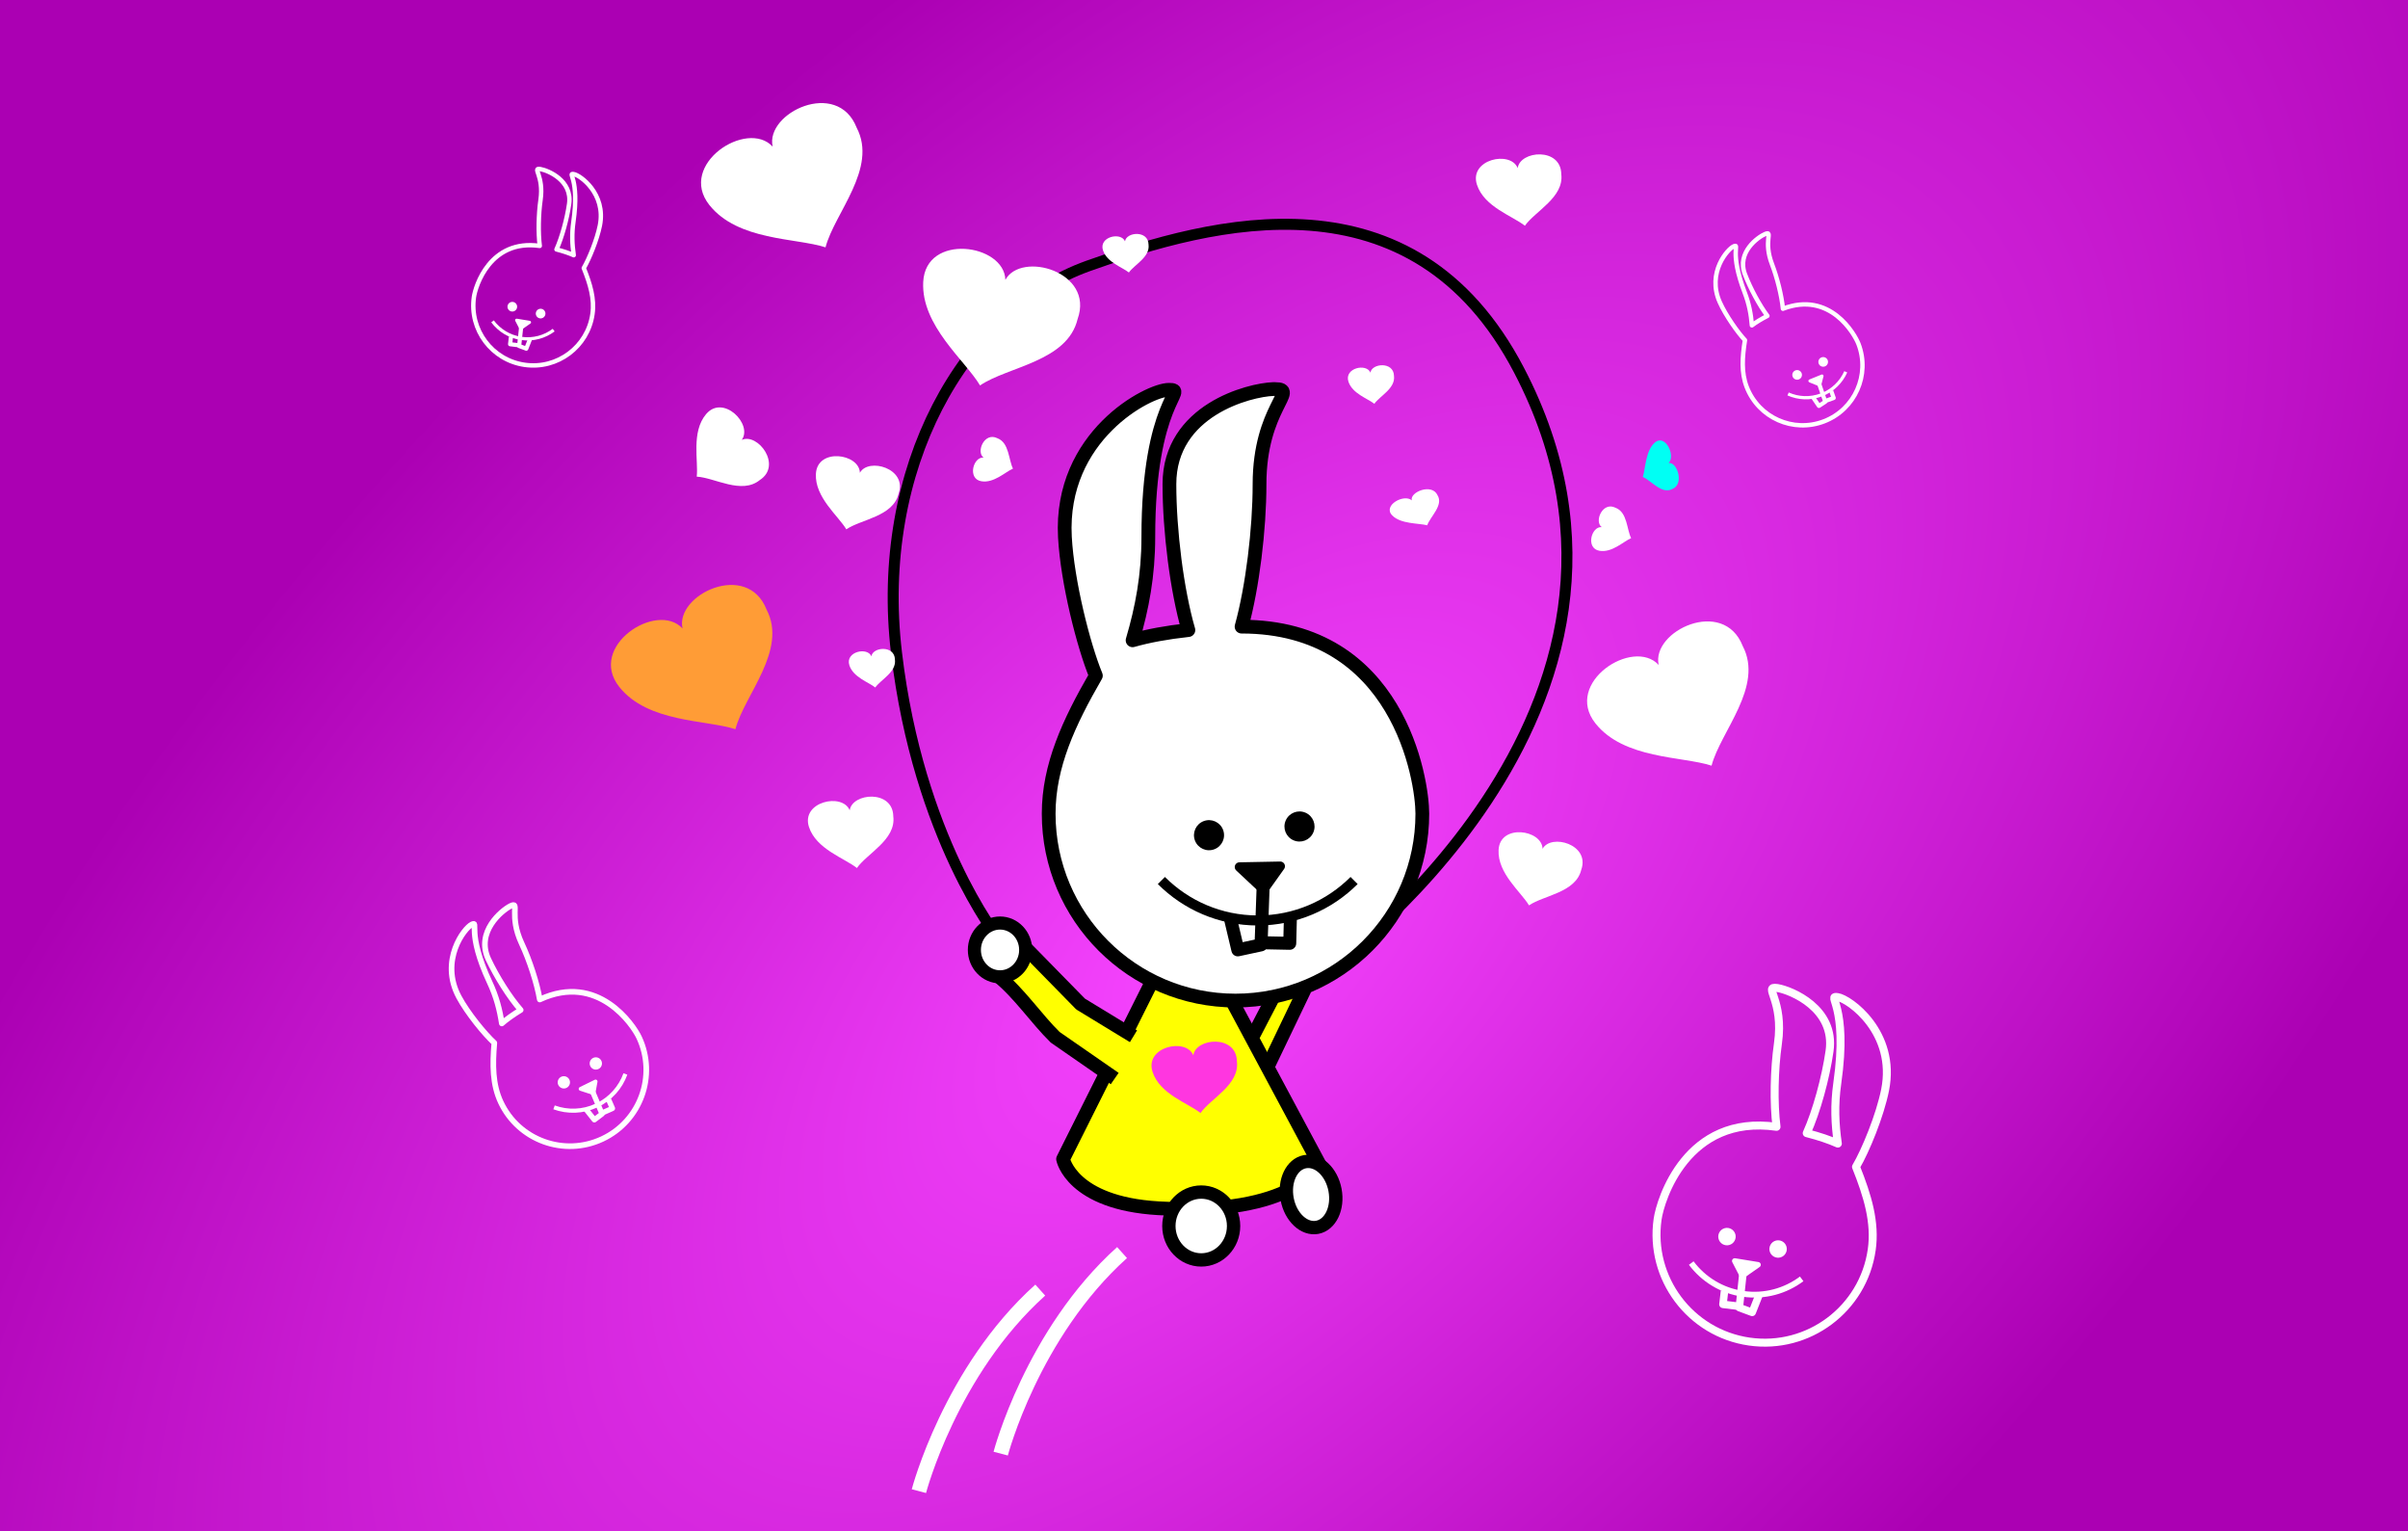 <?xml version="1.0" encoding="UTF-8" standalone="no"?>
<svg
   xmlns:dc="http://purl.org/dc/elements/1.1/"
   xmlns:cc="http://creativecommons.org/ns#"
   xmlns:rdf="http://www.w3.org/1999/02/22-rdf-syntax-ns#"
   xmlns:svg="http://www.w3.org/2000/svg"
   xmlns="http://www.w3.org/2000/svg"
   xmlns:sodipodi="http://sodipodi.sourceforge.net/DTD/sodipodi-0.dtd"
   xmlns:inkscape="http://www.inkscape.org/namespaces/inkscape"
   version="1.1"
   viewBox="0 0 1024 651"
   id="svg137"
   sodipodi:docname="seilspringen.svg"
   inkscape:version="0.92.4 (5da689c313, 2019-01-14)">
  <rect x="0" y="0" width="1024" height="651" fill="#333333" stroke="none"/>
  <sodipodi:namedview
     pagecolor="#ffffff"
     bordercolor="#666666"
     borderopacity="1"
     objecttolerance="10"
     gridtolerance="10"
     guidetolerance="10"
     inkscape:pageopacity="0"
     inkscape:pageshadow="2"
     inkscape:window-width="640"
     inkscape:window-height="480"
     id="namedview139"
     showgrid="false"
     inkscape:zoom="0.51267957"
     inkscape:cx="515.28894"
     inkscape:cy="390.74462"
     inkscape:window-x="0"
     inkscape:window-y="0"
     inkscape:window-maximized="0"
     inkscape:current-layer="svg137" />
  <defs
     id="defs7">
    <radialGradient
       id="a"
       cx="545.65"
       cy="-64.086"
       r="512"
       gradientTransform="matrix(-1.097 1.073 -.536 -.548 1074.7 -217.73)"
       gradientUnits="userSpaceOnUse">
      <stop
         stop-color="#f644ff"
         offset="0"
         id="stop2" />
      <stop
         stop-color="#ab00b3"
         offset="1"
         id="stop4" />
    </radialGradient>
  </defs>
  <path
     d="m0 0h1024v651h-1024z"
     fill="url(#a)"
     id="path9" />
  <path
     d="m424.44 398.7s-33.84-42.562-43.195-121.06c-9.354-78.503 28.613-145.66 81.437-164.57 52.824-18.916 138.15-41.979 183.23 44.217 75.935 145.18-84.188 257.02-84.188 257.02"
     fill="none"
     stroke="#000"
     stroke-dashoffset="68"
     stroke-linejoin="round"
     stroke-width="4.68"
     id="path11" />
  <path
     d="m539.28 450.43 18.041-29.512-17.426 3.876-7.483 14.976 6.868 10.66z"
     fill="#fff"
     id="path13"
     style="fill:#ffff00" />
  <path
     d="m489.85 417.29-37.777 75.466s3.607 18.728 40.519 20.894c57.997 3.402 68.619-18.474 68.619-18.474l-38.223-71.354"
     fill="#fff"
     stroke="#000"
     stroke-dashoffset="68"
     stroke-linejoin="round"
     stroke-width="5.85"
     id="path15"
     style="fill:#ffff00" />
  <path
     d="m541.44 165.4c-10.12 0.337-44.143 8.909-44.143 40.425 0 19.814 3.182 45.199 8.062 62.027-9.269 1.005-17.101 2.472-23.728 4.351 4.044-13.69 6.691-27.591 6.691-43.89 0-58.499 17.333-62.599 8.724-62.599-8.609 0-46.526 19.57-44.191 62.599 1.034 19.061 7.912 46.19 13.164 58.909-11.507 19.931-20.072 38.368-20.072 58.689 0 43.855 35.593 79.448 79.448 79.448s79.448-35.593 79.448-79.448c0-14.32-10.072-79.521-76.871-79.521 4.642-16.811 7.641-41.323 7.641-60.564 0-32.533 17.099-40.425 6.521-40.425-0.331 0-0.369-0.011-0.695 0z"
     fill="#fff"
     stroke="#000"
     stroke-dashoffset="68"
     stroke-linejoin="round"
     stroke-width="5.85"
     id="path17" />
  <path
     d="m493.87 374.32c5.245 5.245 11.491 9.491 18.424 12.425 6.934 2.934 14.555 4.557 22.554 4.557 7.999 0 15.62-1.623 22.554-4.557 6.934-2.934 13.179-7.18 18.424-12.425"
     fill="none"
     stroke="#000"
     stroke-dashoffset="68"
     stroke-linejoin="round"
     stroke-width="4.268"
     id="path19" />
  <path
     d="m523.01 389.57 3.377 14.232 9.871-2.121 0.909-25.338"
     fill="none"
     stroke="#000"
     stroke-dashoffset="68"
     stroke-linejoin="round"
     stroke-width="5.523"
     id="path21" />
  <path
     d="m537.55 400.79 10.91 0.223 0.26-10.046"
     fill="none"
     stroke="#000"
     stroke-dashoffset="68"
     stroke-linejoin="round"
     stroke-width="5.523"
     id="path23" />
  <path
     d="m537.34 378.19-10.26-9.6 17.339-0.335-7.078 9.934z"
     stroke="#000"
     stroke-dashoffset="68"
     stroke-linejoin="round"
     stroke-width="4.015"
     id="path25" />
  <path
     d="m520.12 352.8c1.246 3.307-0.426 6.998-3.733 8.243-3.307 1.246-6.998-0.426-8.243-3.733-1.245-3.307 0.426-6.998 3.733-8.243 3.307-1.245 6.998 0.426 8.243 3.733z"
     id="path27" />
  <path
     d="m558.48 353.91c-1.409 3.241-5.179 4.725-8.42 3.316s-4.725-5.179-3.316-8.42 5.179-4.725 8.42-3.316 4.725 5.179 3.316 8.42z"
     id="path29" />
  <path
     d="m482.01 440.53-22.496-13.7-26.201-26.734-8.804 14.897c8.843 7.088 16.201 18.134 24.202 25.966l25.32 17.541"
     fill="#fff"
     stroke="#000"
     stroke-dashoffset="68"
     stroke-linejoin="round"
     stroke-width="5.85"
     id="path31"
     style="fill:#ffff00" />
  <path
     d="m524.58 521.19c0 7.966-6.159 14.424-13.756 14.424-7.597 0-13.756-6.458-13.756-14.424 0-7.966 6.159-14.424 13.756-14.424 7.597 0 13.756 6.458 13.756 14.424z"
     fill="#fff"
     stroke="#000"
     stroke-dashoffset="68"
     stroke-linejoin="round"
     stroke-width="5.667"
     id="path33" />
  <path
     d="m567.72 505.89c1.448 7.703-1.937 14.804-7.561 15.862-5.624 1.058-11.357-4.33-12.805-12.032-1.448-7.703 1.937-14.804 7.561-15.862 5.624-1.057 11.357 4.33 12.805 12.032z"
     fill="#fff"
     stroke="#000"
     stroke-dashoffset="68"
     stroke-linejoin="round"
     stroke-width="5.667"
     id="path35" />
  <path
     d="m436.17 403.83c0 6.316-4.883 11.436-10.907 11.436-6.024 0-10.907-5.12-10.907-11.436 0-6.316 4.883-11.436 10.907-11.436 6.024 0 10.907 5.12 10.907 11.436z"
     fill="#fff"
     stroke="#000"
     stroke-dashoffset="68"
     stroke-linejoin="round"
     stroke-width="5.566"
     id="path37" />
  <path
     d="m538.45 454.78 16.342-34.108"
     fill="none"
     stroke="#000"
     stroke-dashoffset="68"
     stroke-linejoin="round"
     stroke-width="5.85"
     id="path39" />
  <path
     d="m533.01 440.1 9.23-17.756"
     fill="none"
     stroke="#000"
     stroke-dashoffset="68"
     stroke-linejoin="round"
     stroke-width="5.85"
     id="path41" />
  <path
     d="m390.76 633.91s13.337-51.081 51.607-85.467"
     fill="none"
     stroke="#fff"
     stroke-dashoffset="68"
     stroke-linejoin="round"
     stroke-width="6.277"
     id="path43" />
  <path
     d="m425.55 617.96s13.337-51.081 51.607-85.467"
     fill="none"
     stroke="#fff"
     stroke-dashoffset="68"
     stroke-linejoin="round"
     stroke-width="6.277"
     id="path45" />
  <path
     d="m741.08 274.62c9.075 17.288-9.461 36.359-13.239 50.879-12.371-4.053-37.262-2.701-49.397-17.997-13.689-17.254 16.027-36.627 26.916-24.827-3.234-14.352 27.513-28.982 35.72-8.055z"
     fill="#fff"
     id="path47" />
  <path
     d="m325.97 259.12c9.075 17.288-9.461 36.359-13.239 50.879-12.371-4.053-37.262-2.701-49.397-17.997-13.689-17.254 16.027-36.627 26.916-24.826-3.234-14.352 27.513-28.983 35.72-8.056z"
     fill="#ff9c36"
     id="path49" />
  <path
     d="m382.11 209.92c-2.329 9.701-15.874 10.796-22.213 15.107-3.393-5.721-13.418-13.579-12.936-23.544 0.543-11.241 18.489-8.689 18.704-0.487 3.587-6.607 20.332-1.884 16.445 8.924z"
     fill="#fff"
     id="path51" />
  <path
     d="m379.87 347.05c1.234 9.9-11.059 15.692-15.476 21.958-5.189-4.162-17.338-7.988-20.394-17.486-3.447-10.713 14.249-14.64 17.336-7.039 1.032-7.446 18.369-8.919 18.534 2.566z"
     fill="#fff"
     id="path53" />
  <path
     d="m663.93 74.014c1.234 9.9-11.059 15.692-15.476 21.958-5.189-4.162-17.338-7.988-20.394-17.486-3.447-10.713 14.249-14.64 17.336-7.038 1.032-7.446 18.369-8.919 18.534 2.566z"
     fill="#fff"
     id="path55" />
  <path
     d="m488.42 103.98c0.667 5.348-5.974 8.476-8.36 11.861-2.803-2.248-9.366-4.315-11.017-9.445-1.862-5.787 7.697-7.908 9.365-3.802 0.558-4.022 9.922-4.818 10.012 1.386z"
     fill="#fff"
     id="path57" />
  <path
     d="m592.79 159.8c0.667 5.348-5.974 8.476-8.36 11.861-2.803-2.248-9.366-4.315-11.017-9.445-1.862-5.787 7.697-7.908 9.365-3.802 0.558-4.022 9.922-4.818 10.012 1.386z"
     fill="#fff"
     id="path59" />
  <path
     d="m380.57 280.4c0.667 5.348-5.974 8.476-8.36 11.862-2.803-2.248-9.366-4.315-11.017-9.445-1.862-5.787 7.697-7.908 9.365-3.802 0.558-4.022 9.922-4.818 10.012 1.386z"
     fill="#fff"
     id="path61" />
  <path
     d="m424.14 186.3c5.047 1.89 4.737 9.225 6.629 12.909-3.292 1.44-8.168 6.295-13.478 5.377-5.99-1.035-3.435-10.487 0.976-10.06-3.305-2.36 0.335-11.025 5.873-8.226z"
     fill="#fff"
     id="path63" />
  <path
     d="m687.01 215.86c5.047 1.89 4.737 9.225 6.629 12.909-3.292 1.44-8.168 6.295-13.478 5.377-5.99-1.035-3.435-10.487 0.976-10.06-3.305-2.36 0.335-11.025 5.873-8.226z"
     fill="#fff"
     id="path65" />
  <path
     d="m611.3 210.52c2.65 4.278-3.128 9.139-4.377 12.789-3.743-0.952-11.339-0.49-14.935-4.254-4.056-4.246 5.131-9.239 8.371-6.343-0.889-3.573 8.581-7.385 10.942-2.193z"
     fill="#fff"
     id="path67" />
  <path
     d="m711.1 207.91c-4.43 2.387-8.934-3.674-12.502-5.141 1.176-3.679 1.173-11.289 5.148-14.651 4.484-3.793 8.913 5.68 5.826 8.739 3.62-0.672 6.853 9.011 1.528 11.054z"
     fill="#00fff4"
     id="path69" />
  <path
     d="m458.25 135.64c-4.349 18.12-29.65 20.165-41.491 28.218-6.337-10.687-25.062-25.363-24.162-43.976 1.015-20.996 34.534-16.229 34.936-0.91 6.699-12.34 37.977-3.52 30.717 16.669z"
     fill="#fff"
     id="path71" />
  <path
     d="m525.99 451.2c1.234 9.9-11.059 15.692-15.476 21.958-5.189-4.162-17.338-7.988-20.394-17.486-3.447-10.713 14.249-14.64 17.336-7.039 1.032-7.446 18.369-8.919 18.534 2.566z"
     fill="#ff36e0"
     id="path73" />
  <path
     d="m364.29 54.276c9.075 17.288-9.461 36.359-13.239 50.879-12.37-4.06-37.26-2.71-49.4-18.002-13.69-17.254 16.03-36.627 26.92-24.827-3.24-14.352 27.51-28.982 35.72-8.055z"
     fill="#fff"
     id="path75" />
  <path
     d="m672.42 369.78c-2.329 9.701-15.874 10.796-22.213 15.107-3.393-5.721-13.418-13.579-12.936-23.544 0.543-11.241 18.489-8.689 18.704-0.487 3.587-6.607 20.332-1.884 16.445 8.924z"
     fill="#fff"
     id="path77" />
  <path
     d="m323.11 204.07c-7.73 6.307-19.17-1.029-26.825-1.44 0.767-6.607-2.448-18.932 3.973-26.568 7.243-8.614 19.974 4.289 15.176 10.945 6.856-3.083 17.318 10.819 7.676 17.063z"
     fill="#fff"
     id="path79" />
  <path
     d="m217.03 385.19c-3.688 1.878-14.797 10.945-9.338 22.611 3.432 7.335 9.008 16.18 13.729 21.564-3.257 1.978-5.902 3.877-8.03 5.721-0.875-5.768-2.303-11.373-5.126-17.406-10.134-21.655-4.428-26.175-7.614-24.684-3.187 1.491-13.833 15.304-5.515 30.828 3.685 6.877 10.93 15.728 15.078 19.526-0.807 9.371-0.784 17.68 2.736 25.202 7.597 16.234 26.938 23.244 43.172 15.647 16.234-7.597 23.244-26.938 15.647-43.172-2.481-5.301-17.504-27.692-42.231-16.121-1.194-7.027-4.33-16.621-7.663-23.743-5.636-12.043-0.673-17.926-4.589-16.094-0.122 0.057-0.138 0.06-0.257 0.121z"
     fill="none"
     stroke="#fff"
     stroke-dashoffset="68"
     stroke-linejoin="round"
     stroke-width="2.391"
     id="path81" />
  <path
     d="m235.61 470.76c2.85 1.033 5.898 1.523 8.973 1.408 3.075-0.115 6.177-0.834 9.138-2.22s5.501-3.307 7.559-5.594c2.058-2.287 3.635-4.941 4.668-7.791"
     fill="none"
     stroke="#fff"
     stroke-dashoffset="68"
     stroke-linejoin="round"
     stroke-width="1.744"
     id="path83" />
  <path
     d="m249.03 471.36 3.715 4.683 3.287-2.495-4.053-9.537"
     fill="none"
     stroke="#fff"
     stroke-dashoffset="68"
     stroke-linejoin="round"
     stroke-width="2.257"
     id="path85" />
  <path
     d="m256.36 473 4.077-1.807-1.644-3.764"
     fill="none"
     stroke="#fff"
     stroke-dashoffset="68"
     stroke-linejoin="round"
     stroke-width="2.257"
     id="path87" />
  <path
     d="m252.37 464.67-5.461-1.776 6.36-3.127-0.899 4.904z"
     fill="#fff"
     stroke="#fff"
     stroke-dashoffset="68"
     stroke-linejoin="round"
     stroke-width="1.641"
     id="path89" />
  <path
     d="m241.6 458.25c1.034 1.008 1.055 2.664 0.046 3.698s-2.664 1.055-3.698 0.046-1.055-2.664-0.046-3.698c1.008-1.034 2.664-1.055 3.698-0.046z"
     fill="#fff"
     id="path91" />
  <path
     d="m255.99 452.02c0.04 1.444-1.099 2.646-2.542 2.686-1.444 0.04-2.646-1.099-2.686-2.542-0.04-1.444 1.099-2.646 2.542-2.686 1.444-0.04 2.646 1.099 2.686 2.542z"
     fill="#fff"
     id="path93" />
  <path
     d="m756.03 420.06c5.771 1.023 24.563 8.725 21.979 26.783-1.625 11.353-5.53 25.638-9.706 34.88 5.229 1.336 9.596 2.818 13.24 4.439-1.194-8.176-1.571-16.358-0.235-25.697 4.797-33.52-4.799-37.291 0.134-36.585 4.933 0.706 25.055 15.029 20.188 39.493-2.155 10.837-8.321 25.818-12.374 32.675 4.959 12.364 8.355 23.631 6.689 35.274-3.596 25.129-26.909 42.605-52.038 39.009-25.129-3.596-42.605-26.909-39.009-52.038 1.174-8.205 12.292-44.74 50.567-39.262-1.282-10.013-0.99-24.305 0.588-35.33 2.668-18.641-6.483-24.566-0.422-23.698 0.189 0.027 0.212 0.024 0.398 0.057z"
     fill="none"
     stroke="#fff"
     stroke-dashoffset="68"
     stroke-linejoin="round"
     stroke-width="3.386"
     id="path95" />
  <path
     d="m766.16 543.67c-3.436 2.575-7.362 4.496-11.576 5.609-4.213 1.113-8.714 1.418-13.297 0.762-4.583-0.656-8.817-2.211-12.55-4.461-3.732-2.25-6.963-5.195-9.538-8.63"
     fill="none"
     stroke="#fff"
     stroke-dashoffset="68"
     stroke-linejoin="round"
     stroke-width="2.47"
     id="path97" />
  <path
     d="m748.22 550.03-3.102 7.878-5.482-2.025 1.557-14.593"
     fill="none"
     stroke="#fff"
     stroke-dashoffset="68"
     stroke-linejoin="round"
     stroke-width="3.197"
     id="path99" />
  <path
     d="m738.96 555.26-6.27-0.767 0.675-5.778"
     fill="none"
     stroke="#fff"
     stroke-dashoffset="68"
     stroke-linejoin="round"
     stroke-width="3.197"
     id="path101" />
  <path
     d="m740.94 542.33 6.666-4.659-9.908-1.614 3.241 6.273z"
     fill="#fff"
     stroke="#fff"
     stroke-dashoffset="68"
     stroke-linejoin="round"
     stroke-width="2.324"
     id="path103" />
  <path
     d="m752.89 529.19c-0.985 1.793-0.33 4.045 1.463 5.029 1.793 0.985 4.045 0.33 5.029-1.463 0.985-1.793 0.33-4.045-1.463-5.029-1.793-0.985-4.045-0.33-5.029 1.463z"
     fill="#fff"
     id="path105" />
  <path
     d="m730.82 526.68c0.542 1.972 2.58 3.132 4.553 2.59 1.972-0.542 3.132-2.58 2.59-4.553-0.542-1.972-2.58-3.132-4.553-2.59-1.972 0.542-3.132 2.58-2.59 4.553z"
     fill="#fff"
     id="path107" />
  <path
     d="m750.62 99.486c-2.99 1.263-12.186 7.735-8.567 17.166 2.275 5.929 6.143 13.16 9.535 17.635-2.658 1.365-4.833 2.703-6.601 4.027-0.362-4.561-1.166-9.025-3.038-13.902-6.718-17.505-2.002-20.723-4.578-19.734-2.576 0.989-11.675 11.199-6.035 23.807 2.498 5.585 7.672 12.913 10.704 16.116-1.155 7.286-1.6 13.786 0.733 19.867 5.036 13.123 19.774 19.687 32.897 14.65 13.123-5.036 19.687-19.774 14.65-32.897-1.644-4.285-12.146-22.639-32.135-14.968-0.541-5.564-2.459-13.243-4.668-19.001-3.736-9.735 0.474-14.06-2.691-12.846-0.099 0.038-0.112 0.039-0.208 0.08z"
     fill="none"
     stroke="#fff"
     stroke-dashoffset="68"
     stroke-linejoin="round"
     stroke-width="1.875"
     id="path109" />
  <path
     d="m760.38 167.47c2.172 0.967 4.528 1.52 6.94 1.602 2.412 0.082 4.879-0.308 7.272-1.226 2.393-0.919 4.488-2.279 6.226-3.954s3.119-3.662 4.086-5.834"
     fill="none"
     stroke="#fff"
     stroke-dashoffset="68"
     stroke-linejoin="round"
     stroke-width="1.368"
     id="path111" />
  <path
     d="m770.85 168.69 2.645 3.871 2.71-1.768-2.638-7.686"
     fill="none"
     stroke="#fff"
     stroke-dashoffset="68"
     stroke-linejoin="round"
     stroke-width="1.77"
     id="path113" />
  <path
     d="m776.49 170.37 3.29-1.186-1.076-3.036"
     fill="none"
     stroke="#fff"
     stroke-dashoffset="68"
     stroke-linejoin="round"
     stroke-width="1.77"
     id="path115" />
  <path
     d="m773.83 163.63-4.173-1.694 5.15-2.091-0.977 3.786z"
     fill="#fff"
     stroke="#fff"
     stroke-dashoffset="68"
     stroke-linejoin="round"
     stroke-width="1.287"
     id="path117" />
  <path
     d="m765.76 158.01c0.752 0.847 0.676 2.143-0.17 2.895-0.847 0.752-2.143 0.676-2.895-0.17-0.752-0.847-0.676-2.143 0.17-2.895 0.847-0.752 2.143-0.676 2.895 0.17z"
     fill="#fff"
     id="path119" />
  <path
     d="m777.36 153.94c-0.05 1.132-1.007 2.009-2.139 1.959s-2.009-1.007-1.959-2.139 1.007-2.009 2.139-1.959 2.009 1.007 1.959 2.139z"
     fill="#fff"
     id="path121" />
  <path
     d="m229.85 71.889c3.196 0.567 13.601 4.832 12.169 14.831-0.9 6.286-3.063 14.196-5.375 19.313 2.895 0.74 5.313 1.561 7.331 2.458-0.661-4.527-0.87-9.058-0.129-14.229 2.657-18.56-2.656-20.649 0.075-20.258 2.731 0.391 13.873 8.322 11.177 21.869-1.194 6-4.608 14.296-6.853 18.093 2.746 6.846 4.626 13.085 3.703 19.532-1.992 13.914-14.902 23.59-28.816 21.598-13.914-1.992-23.59-14.902-21.598-28.816 0.65-4.543 6.808-24.773 28.001-21.739-0.709-5.545-0.547-13.458 0.327-19.563 1.478-10.322-3.589-13.603-0.233-13.122 0.105 0.015 0.118 0.013 0.221 0.032z"
     fill="none"
     stroke="#fff"
     stroke-dashoffset="68"
     stroke-linejoin="round"
     stroke-width="1.875"
     id="path123" />
  <path
     d="m235.45 140.34c-1.903 1.426-4.077 2.489-6.41 3.105-2.333 0.616-4.825 0.785-7.363 0.421-2.538-0.363-4.882-1.224-6.949-2.47-2.067-1.246-3.855-2.877-5.281-4.779"
     fill="none"
     stroke="#fff"
     stroke-dashoffset="68"
     stroke-linejoin="round"
     stroke-width="1.368"
     id="path125" />
  <path
     d="m225.52 143.85-1.718 4.362-3.035-1.121 0.863-8.081"
     fill="none"
     stroke="#fff"
     stroke-dashoffset="68"
     stroke-linejoin="round"
     stroke-width="1.77"
     id="path127" />
  <path
     d="m220.39 146.75-3.471-0.425 0.374-3.199"
     fill="none"
     stroke="#fff"
     stroke-dashoffset="68"
     stroke-linejoin="round"
     stroke-width="1.77"
     id="path129" />
  <path
     d="m221.49 139.59 3.691-2.58-5.486-0.894 1.794 3.474z"
     fill="#fff"
     stroke="#fff"
     stroke-dashoffset="68"
     stroke-linejoin="round"
     stroke-width="1.287"
     id="path131" />
  <path
     d="m228.1 132.32c-0.545 0.993-0.183 2.24 0.81 2.785 0.993 0.545 2.24 0.183 2.785-0.81 0.545-0.993 0.183-2.24-0.81-2.785-0.993-0.545-2.24-0.183-2.785 0.81z"
     fill="#fff"
     id="path133" />
  <path
     d="m215.88 130.93c0.3 1.092 1.429 1.734 2.521 1.435 1.092-0.3 1.734-1.429 1.435-2.521-0.3-1.092-1.429-1.734-2.521-1.435-1.092 0.3-1.734 1.429-1.435 2.521z"
     fill="#fff"
     id="path135" />
</svg>
